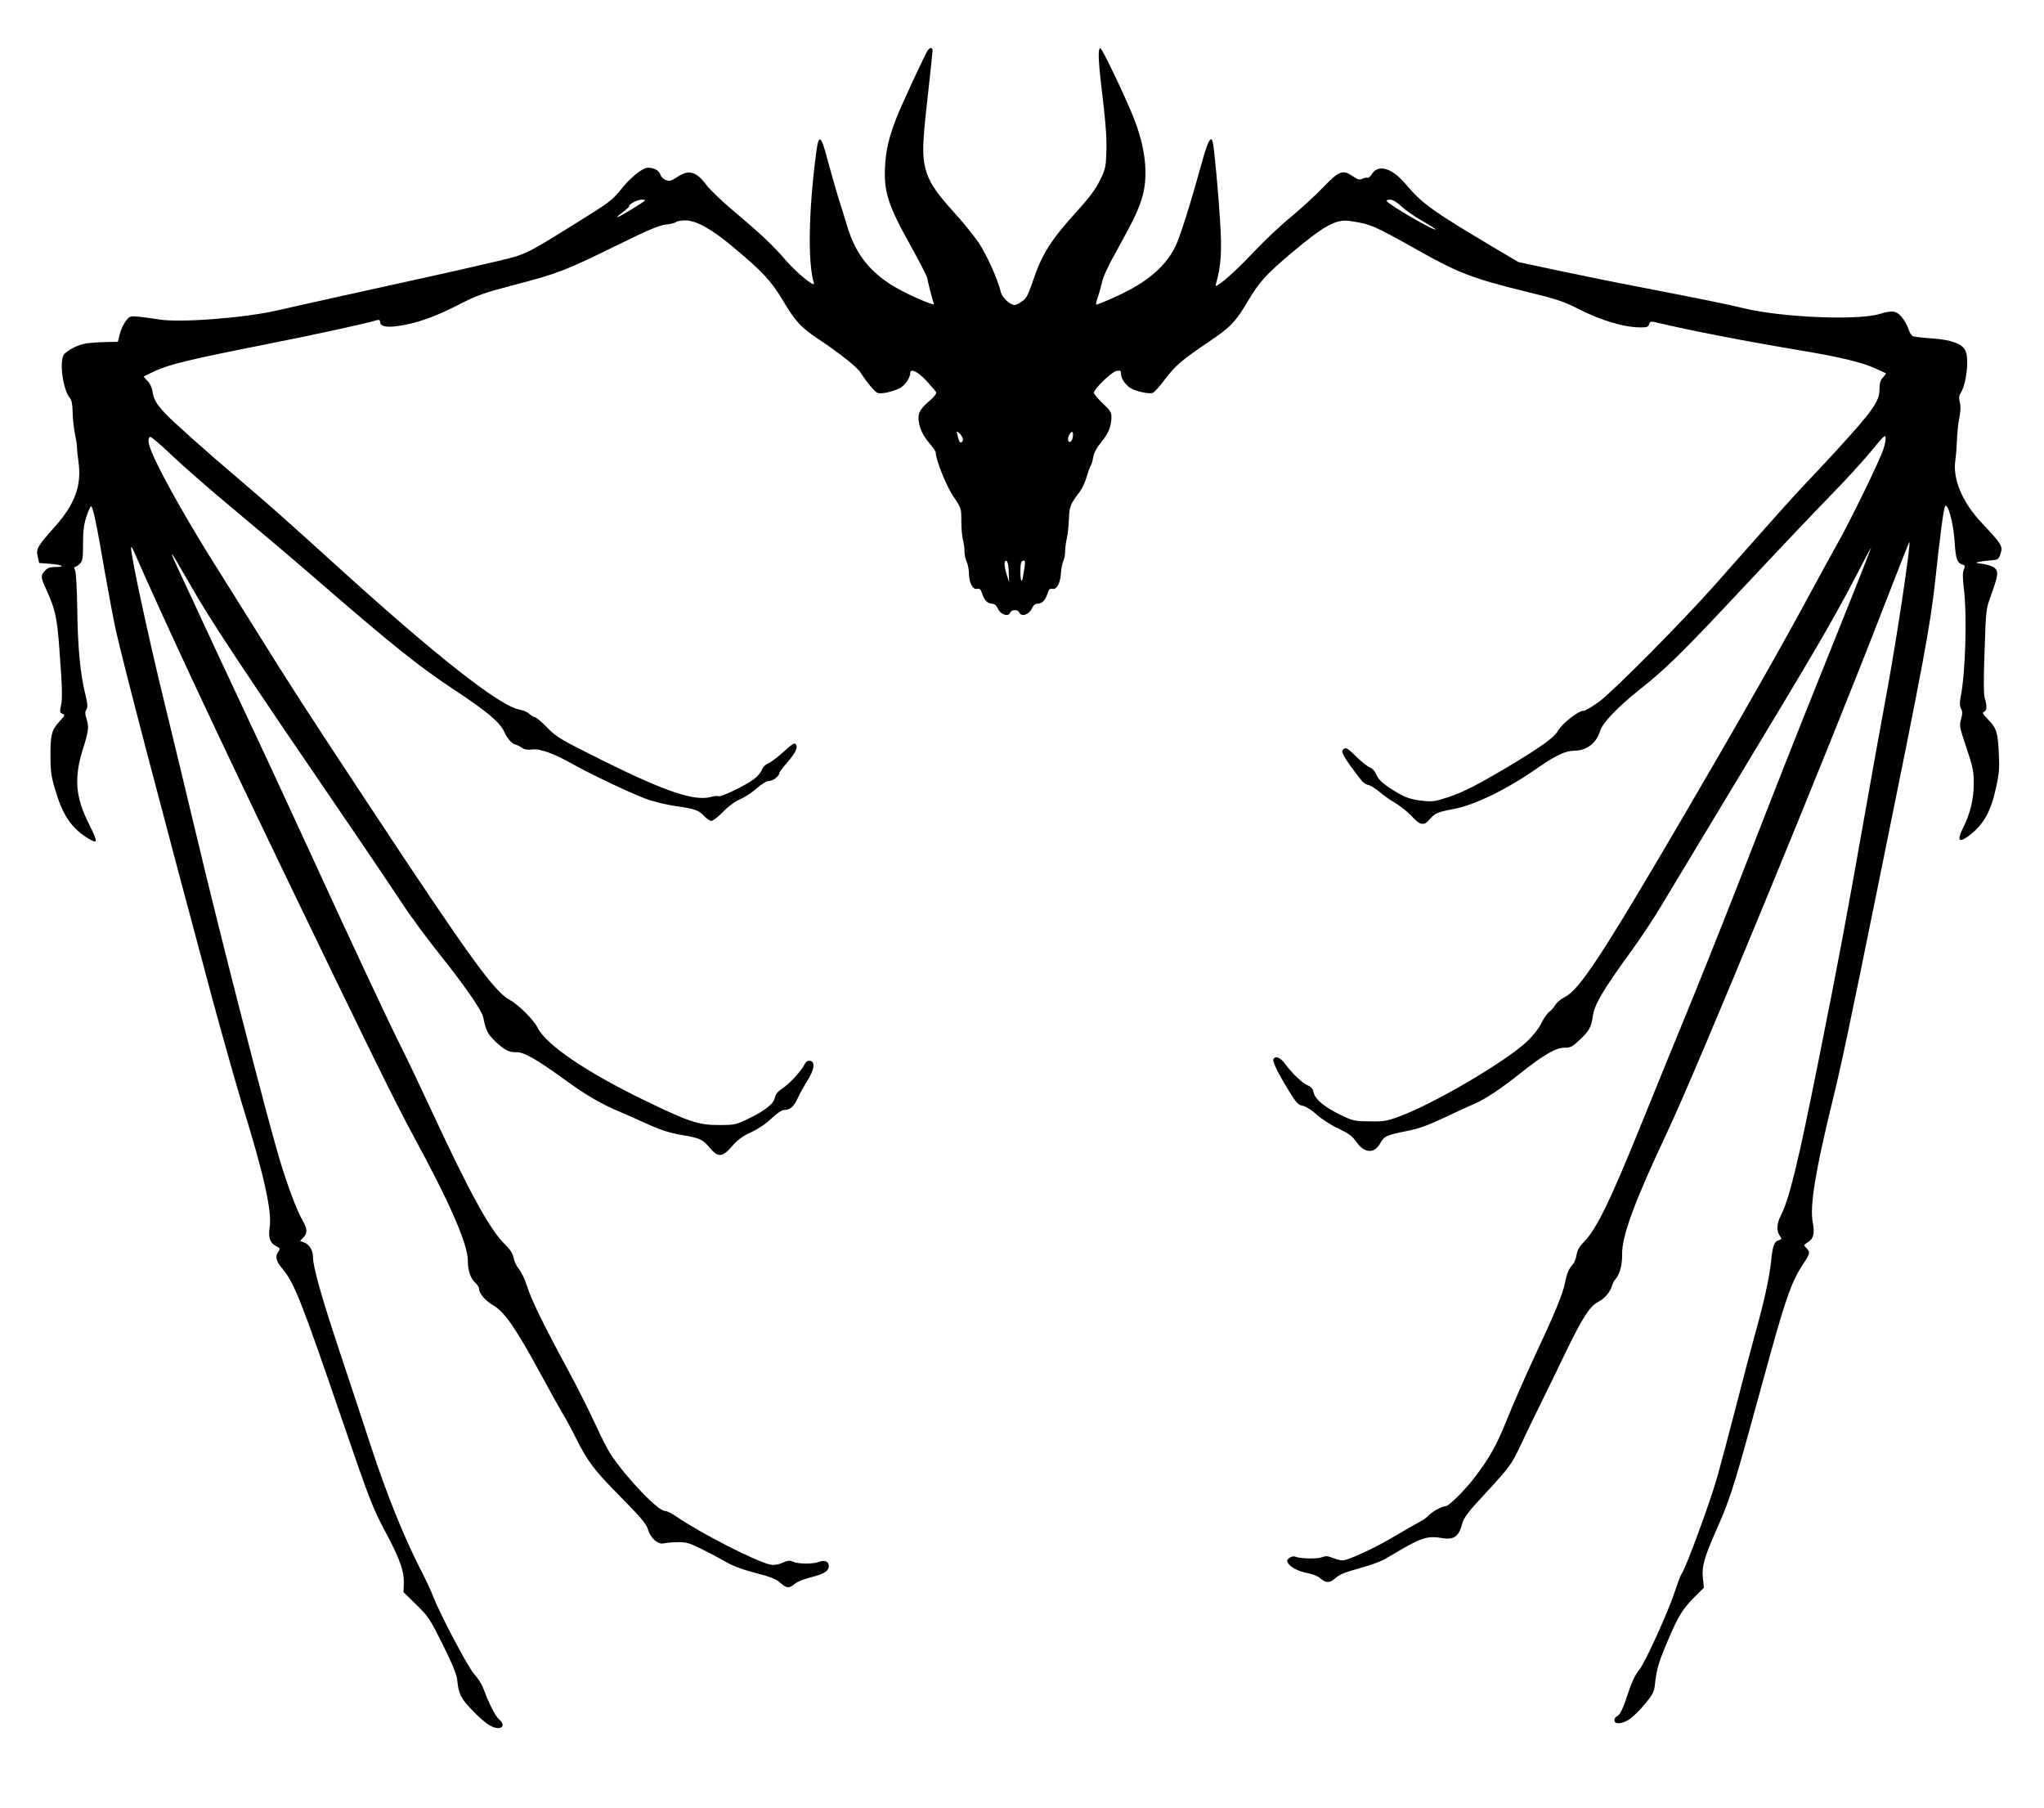 <?xml version="1.0" standalone="no"?>
<!DOCTYPE svg PUBLIC "-//W3C//DTD SVG 20010904//EN"
 "http://www.w3.org/TR/2001/REC-SVG-20010904/DTD/svg10.dtd">
<svg version="1.0" xmlns="http://www.w3.org/2000/svg"
 width="1280pt" height="1132pt" viewBox="0 0 1280 1132"
 preserveAspectRatio="xMidYMid meet">
<g transform="translate(0,1132) scale(0.1,-0.1)"
fill="#000000" stroke="none">
<path d="M5812 11008 c-15 -18 -169 -350 -199 -428 -46 -120 -64 -194 -70
-292 -10 -168 15 -248 166 -518 50 -91 94 -176 97 -190 8 -40 32 -133 39 -152
7 -17 4 -17 -31 -4 -78 28 -196 87 -252 125 -133 91 -209 196 -257 356 -15 50
-40 131 -56 180 -15 50 -42 144 -60 210 -48 186 -62 196 -79 60 -47 -363 -52
-682 -13 -809 9 -30 -111 68 -176 144 -80 93 -156 165 -318 301 -78 65 -157
141 -177 168 -65 88 -112 102 -186 52 -37 -24 -46 -27 -71 -18 -16 6 -30 21
-34 34 -6 25 -40 43 -78 43 -34 -1 -110 -62 -171 -139 -51 -64 -74 -81 -264
-199 -351 -218 -319 -203 -562 -260 -118 -28 -332 -76 -475 -107 -313 -69
-699 -154 -850 -189 -206 -47 -610 -78 -740 -56 -38 6 -95 14 -126 17 -55 5
-57 4 -82 -28 -14 -19 -31 -55 -37 -81 l-12 -48 -47 -1 c-138 -3 -175 -9 -227
-34 -30 -15 -59 -36 -66 -48 -27 -51 -2 -221 40 -270 11 -12 16 -40 17 -90 1
-40 7 -99 14 -132 7 -33 13 -69 13 -80 -1 -11 4 -57 10 -102 19 -141 -22 -256
-140 -391 -121 -137 -126 -146 -116 -195 l9 -42 67 -5 c77 -6 103 -20 36 -20
-34 0 -50 -6 -66 -23 -29 -31 -28 -41 12 -128 50 -109 63 -167 76 -339 20
-262 22 -333 12 -378 -9 -39 -8 -44 9 -51 18 -6 16 -10 -20 -50 -48 -52 -56
-82 -55 -221 0 -84 5 -123 28 -199 46 -158 96 -236 193 -301 79 -51 81 -41 18
85 -84 167 -92 289 -34 471 34 107 37 134 20 186 -9 28 -9 41 0 55 9 15 8 33
-4 84 -34 134 -50 302 -53 537 -2 139 -8 240 -14 252 -7 14 -7 20 0 20 5 0 19
9 30 20 17 17 20 33 20 125 0 80 5 120 21 170 12 36 25 65 29 65 12 0 36 -115
85 -404 25 -142 57 -311 71 -375 44 -199 287 -1126 614 -2343 61 -223 142
-509 180 -635 131 -420 184 -659 169 -754 -10 -66 1 -101 38 -120 27 -14 29
-17 17 -34 -23 -31 -16 -60 23 -107 75 -89 117 -194 367 -924 183 -533 197
-570 281 -728 89 -167 116 -244 114 -317 l-2 -58 81 -79 c76 -75 85 -89 165
-250 60 -120 86 -185 90 -219 9 -91 21 -115 98 -195 75 -77 120 -108 159 -108
33 0 37 29 7 53 -25 21 -64 98 -101 197 -9 25 -35 65 -57 89 -39 43 -214 374
-260 494 -11 29 -46 104 -79 167 -104 205 -210 468 -307 764 -52 160 -142 431
-199 602 -110 331 -164 522 -164 582 0 44 -22 79 -56 93 l-25 9 21 22 c27 29
25 54 -6 108 -35 60 -93 215 -143 380 -82 275 -370 1394 -521 2030 -50 212
-143 594 -205 850 -98 401 -207 907 -204 951 0 8 7 1 14 -16 212 -481 500
-1097 925 -1980 531 -1104 715 -1477 825 -1680 234 -430 345 -685 345 -791 0
-62 17 -110 49 -138 11 -11 21 -26 21 -35 0 -30 39 -75 92 -106 68 -40 143
-150 288 -417 57 -106 121 -221 142 -256 21 -34 59 -104 84 -155 77 -152 109
-195 278 -367 130 -132 165 -173 174 -207 16 -54 63 -96 100 -86 14 3 54 7 87
7 51 1 72 -5 145 -41 47 -23 117 -60 155 -82 47 -27 109 -50 188 -70 92 -24
127 -37 153 -61 42 -36 54 -37 91 -7 15 13 59 31 97 40 86 21 116 40 116 72 0
29 -27 40 -64 25 -37 -14 -129 -13 -160 2 -21 9 -33 8 -66 -7 -24 -11 -52 -16
-72 -12 -81 13 -443 198 -593 302 -27 19 -60 35 -72 35 -43 0 -242 208 -339
355 -19 28 -62 113 -97 190 -35 77 -111 228 -169 335 -153 283 -233 446 -258
529 -13 40 -35 87 -50 105 -15 17 -30 49 -34 71 -6 28 -21 52 -55 85 -91 88
-220 322 -450 817 -77 166 -168 357 -202 424 -92 185 -293 614 -566 1209 -135
294 -320 693 -411 885 -91 193 -206 440 -257 550 -51 110 -111 241 -135 290
-94 200 -87 195 39 -25 140 -247 307 -499 1066 -1610 99 -146 223 -330 276
-410 52 -80 159 -224 236 -320 150 -188 260 -346 269 -389 16 -81 28 -105 72
-148 58 -56 90 -73 134 -71 47 2 125 -42 296 -166 141 -103 237 -159 362 -211
36 -15 113 -49 171 -76 76 -34 132 -52 200 -64 122 -20 139 -28 183 -81 53
-63 80 -61 141 10 35 40 65 62 119 87 43 20 93 53 127 86 33 31 65 53 78 53
38 0 61 19 86 73 13 29 40 77 60 109 44 68 52 121 18 126 -16 2 -26 -5 -36
-25 -23 -43 -96 -122 -139 -149 -26 -17 -41 -34 -45 -55 -8 -40 -59 -81 -163
-132 -81 -39 -88 -41 -185 -41 -129 -1 -190 19 -470 155 -362 176 -612 345
-667 452 -26 52 -120 146 -177 177 -96 52 -253 269 -858 1185 -428 648 -508
772 -734 1135 -98 157 -232 371 -298 476 -66 106 -168 279 -226 385 -131 241
-165 326 -135 344 5 3 65 -48 134 -114 69 -66 244 -219 390 -340 145 -121 370
-311 498 -422 497 -431 657 -559 890 -713 199 -131 280 -200 306 -259 20 -44
50 -77 74 -80 7 -2 24 -10 36 -19 16 -11 36 -14 63 -11 50 7 134 -23 253 -90
115 -64 349 -176 454 -216 46 -18 128 -38 185 -47 129 -18 152 -26 187 -64 15
-16 36 -30 45 -30 10 0 41 25 71 55 32 34 74 65 107 80 31 13 78 44 106 69 32
28 61 46 76 46 25 0 65 31 65 49 0 6 23 36 50 67 53 61 70 98 52 116 -8 8 -29
-6 -75 -49 -35 -32 -78 -65 -95 -72 -19 -8 -35 -24 -41 -41 -5 -16 -29 -43
-53 -61 -54 -39 -205 -112 -218 -104 -5 3 -29 1 -53 -6 -102 -25 -285 37 -660
223 -281 140 -300 151 -361 213 -35 36 -70 65 -77 65 -7 0 -22 9 -34 20 -12
12 -40 23 -61 27 -119 18 -521 333 -1143 898 -333 302 -450 405 -601 533 -210
178 -433 377 -476 424 -57 62 -71 86 -79 137 -5 28 -17 53 -33 68 -14 13 -23
25 -21 26 2 2 35 18 72 35 88 41 227 74 692 166 319 63 625 130 698 152 11 3
17 0 17 -10 0 -29 36 -38 114 -27 113 16 228 56 376 132 121 62 157 74 350
125 273 71 319 89 635 244 203 100 272 129 314 134 30 3 59 10 65 16 5 5 31
10 57 10 68 0 164 -53 299 -166 184 -153 240 -214 310 -331 80 -135 114 -172
225 -246 136 -91 242 -175 264 -210 41 -63 89 -121 107 -127 21 -8 79 4 130
25 35 14 74 66 74 99 0 33 49 9 104 -51 28 -31 54 -61 58 -68 5 -8 -11 -29
-46 -59 -35 -30 -57 -57 -61 -77 -12 -52 12 -122 61 -179 24 -28 44 -57 44
-64 0 -45 66 -209 110 -274 50 -74 50 -75 50 -151 0 -42 4 -94 9 -116 6 -22
11 -57 11 -78 0 -21 6 -50 14 -65 7 -15 14 -49 14 -76 1 -58 25 -100 52 -93
15 4 22 -3 30 -29 14 -43 35 -64 63 -64 15 0 27 -11 37 -33 17 -36 65 -51 76
-23 8 21 50 21 58 0 11 -28 59 -13 76 23 10 22 22 33 37 33 28 0 49 21 63 64
8 26 15 33 30 29 27 -7 50 35 54 99 2 30 9 64 15 76 6 11 11 38 11 59 0 21 5
58 11 83 6 25 11 79 13 120 2 78 9 94 67 170 15 20 35 62 44 95 10 33 21 65
26 70 4 6 11 29 15 52 4 27 21 59 50 94 46 56 64 100 64 159 0 29 -9 42 -55
85 -30 29 -55 58 -55 66 1 24 110 130 141 136 26 5 29 3 29 -19 0 -29 31 -72
63 -90 41 -22 119 -37 138 -27 10 5 44 43 75 85 64 85 108 122 274 234 136 91
169 126 246 257 70 118 112 164 269 297 203 171 282 215 364 203 136 -20 149
-26 436 -187 249 -140 342 -175 668 -255 192 -47 236 -61 327 -107 148 -76
291 -118 397 -118 36 0 46 4 50 20 4 14 11 18 27 15 243 -57 562 -119 926
-180 234 -39 377 -73 455 -108 39 -17 72 -32 74 -34 3 -2 -5 -13 -17 -26 -17
-18 -22 -36 -22 -73 0 -77 -41 -134 -269 -384 -63 -69 -154 -165 -201 -215
-79 -84 -145 -157 -559 -625 -207 -233 -627 -657 -724 -731 -43 -32 -88 -59
-100 -59 -33 0 -136 -81 -161 -126 -23 -41 -97 -95 -296 -215 -203 -121 -292
-167 -387 -199 -84 -28 -103 -31 -162 -24 -75 7 -114 21 -186 66 -69 43 -94
68 -110 105 -7 17 -24 34 -37 38 -12 4 -51 34 -85 68 -52 51 -64 58 -77 48
-14 -12 -14 -16 0 -44 14 -27 53 -81 111 -155 10 -12 29 -25 42 -27 12 -2 43
-21 68 -42 24 -21 70 -53 101 -71 31 -19 78 -56 103 -83 52 -57 77 -61 111
-20 34 39 50 47 153 66 128 24 333 123 517 252 119 83 182 113 239 113 75 0
138 49 159 123 15 50 107 147 246 258 149 117 261 226 517 498 443 472 565
600 707 746 81 83 184 197 231 254 69 85 85 101 87 83 2 -13 -4 -46 -14 -75
-24 -73 -209 -453 -292 -599 -38 -68 -104 -188 -147 -268 -181 -337 -435 -785
-818 -1440 -505 -862 -646 -1077 -738 -1123 -23 -11 -49 -33 -59 -49 -10 -16
-27 -36 -39 -44 -12 -9 -35 -41 -50 -73 -18 -35 -54 -80 -93 -116 -136 -126
-578 -385 -791 -464 -84 -31 -101 -34 -192 -32 -94 1 -103 3 -183 42 -98 47
-157 97 -166 139 -4 23 -15 35 -38 45 -34 14 -95 73 -143 137 -28 38 -61 50
-71 24 -5 -14 31 -88 91 -186 55 -89 62 -97 95 -104 18 -3 57 -29 88 -57 33
-29 91 -66 135 -86 61 -29 85 -46 107 -78 54 -78 117 -82 156 -9 22 40 40 48
167 73 75 15 132 36 240 87 78 37 161 75 185 85 63 27 165 95 284 190 145 115
221 159 275 159 38 0 50 6 94 48 60 56 74 81 83 146 10 76 61 163 245 416 57
79 138 201 179 270 41 69 252 418 467 775 499 826 613 1021 748 1280 60 116
106 203 104 195 -11 -34 -187 -476 -312 -785 -73 -181 -178 -445 -233 -585
-55 -140 -189 -482 -297 -760 -109 -278 -252 -635 -318 -795 -66 -159 -181
-443 -257 -630 -213 -527 -298 -705 -381 -791 -28 -28 -42 -53 -46 -80 -3 -21
-13 -48 -23 -59 -26 -30 -37 -54 -50 -119 -15 -72 -61 -184 -197 -474 -58
-125 -134 -299 -169 -387 -62 -154 -107 -235 -200 -356 -60 -79 -161 -179
-179 -179 -24 0 -87 -35 -110 -60 -11 -12 -38 -31 -60 -42 -22 -11 -87 -49
-145 -83 -125 -75 -297 -155 -332 -155 -14 0 -42 7 -63 16 -31 12 -43 13 -66
4 -29 -12 -139 -10 -169 4 -9 3 -24 0 -35 -8 -16 -12 -18 -18 -9 -33 17 -27
65 -52 124 -63 30 -6 63 -19 74 -29 38 -34 61 -35 99 -2 25 23 63 38 148 61
63 17 132 42 154 54 22 13 76 44 120 70 116 67 162 80 237 67 84 -15 113 5
137 96 9 31 41 74 134 173 163 177 172 189 229 310 27 58 84 177 128 265 43
88 115 234 158 325 102 210 149 283 201 309 41 22 73 59 86 101 4 14 13 32 21
40 28 33 43 89 42 156 -2 115 78 331 282 764 185 391 1013 2400 1346 3264 93
239 169 434 171 432 10 -9 -77 -590 -136 -911 -39 -209 -104 -573 -146 -810
-113 -639 -164 -913 -285 -1516 -133 -664 -184 -874 -240 -984 -24 -47 -26
-92 -5 -122 14 -20 14 -22 -5 -28 -30 -9 -39 -34 -49 -132 -11 -104 -43 -251
-101 -458 -23 -82 -77 -289 -121 -460 -44 -170 -96 -365 -115 -432 -47 -165
-199 -578 -224 -608 -5 -6 -22 -51 -38 -100 -48 -144 -189 -454 -228 -502 -23
-28 -46 -75 -65 -134 -34 -105 -54 -148 -75 -156 -7 -3 -14 -14 -14 -24 0 -28
48 -24 95 7 22 15 66 58 97 96 50 61 57 75 62 126 10 91 23 136 83 276 63 148
90 192 168 270 l55 55 -6 58 c-8 76 8 132 92 321 70 159 99 246 199 607 36
132 95 344 130 472 103 370 138 466 209 572 41 61 43 70 18 97 -18 18 -18 19
9 36 36 22 44 55 31 124 -20 98 16 322 122 754 56 229 99 430 296 1400 275
1351 318 1578 350 1875 29 272 51 438 60 454 16 30 52 -99 60 -216 7 -113 15
-137 50 -148 16 -5 17 -10 8 -31 -8 -18 -8 -49 0 -118 21 -167 10 -528 -19
-675 -8 -41 -8 -59 1 -77 10 -18 10 -32 1 -66 -12 -41 -10 -51 33 -179 41
-122 46 -146 46 -227 0 -96 -22 -186 -66 -274 -41 -81 -28 -99 37 -50 91 69
137 152 169 302 19 85 22 123 17 214 -6 130 -14 157 -68 212 -32 33 -37 43
-25 47 19 7 20 35 5 86 -7 25 -8 116 -1 296 8 258 9 261 41 350 44 123 47 146
22 169 -11 10 -44 21 -73 25 -52 7 -52 8 -18 14 19 4 53 8 75 9 37 3 41 6 53
41 15 47 8 59 -117 192 -124 132 -184 276 -166 395 4 25 8 81 10 125 1 44 8
107 15 140 8 40 9 72 3 95 -7 26 -6 41 4 57 37 57 56 214 31 267 -19 43 -89
69 -208 77 -58 4 -112 10 -121 14 -9 3 -21 24 -28 46 -7 21 -26 55 -42 74 -35
40 -59 43 -135 20 -136 -43 -616 -23 -854 35 -92 23 -285 62 -663 135 -158 30
-391 78 -518 105 l-230 49 -147 87 c-389 231 -457 279 -560 402 -84 100 -171
126 -210 63 -9 -15 -22 -26 -29 -24 -7 2 -21 -1 -32 -6 -16 -9 -27 -6 -57 14
-66 45 -87 37 -189 -69 -49 -51 -142 -136 -205 -188 -64 -52 -167 -150 -230
-217 -121 -129 -246 -237 -237 -204 34 115 40 207 27 408 -11 176 -36 443 -45
483 -11 48 -31 11 -71 -134 -63 -230 -133 -454 -161 -512 -61 -129 -180 -231
-373 -318 -67 -31 -124 -54 -126 -51 -2 2 3 24 11 48 9 24 20 66 26 92 5 29
41 107 88 190 108 196 135 251 161 332 44 141 25 322 -55 518 -54 134 -192
421 -204 425 -15 5 -14 -67 3 -213 32 -267 38 -354 34 -446 -3 -87 -8 -104
-41 -170 -24 -50 -66 -107 -127 -174 -181 -199 -234 -282 -294 -461 -28 -82
-39 -103 -66 -121 -18 -13 -38 -23 -45 -23 -29 0 -79 46 -87 80 -23 89 -87
231 -139 310 -32 47 -103 134 -158 194 -115 127 -154 188 -176 271 -21 84 -19
154 15 455 16 146 30 273 30 283 0 20 -13 22 -28 5z m-1772 -942 c0 -7 -163
-106 -174 -106 -5 0 10 14 32 30 23 17 42 34 42 40 0 13 50 39 78 40 12 0 22
-2 22 -4z m4738 -40 c26 -24 84 -64 130 -90 45 -26 82 -50 82 -52 0 -16 -290
152 -306 177 -3 5 7 9 21 9 17 0 42 -15 73 -44z m-2748 -1458 c0 -18 -15 -25
-23 -10 -2 4 -7 20 -11 37 -7 29 -7 29 13 11 12 -11 21 -27 21 -38z m686 6
c-4 -14 -12 -24 -19 -21 -14 5 -10 35 6 56 15 17 21 -1 13 -35z m-399 -835 l2
-64 -14 45 c-18 56 -19 93 -2 88 7 -3 13 -28 14 -69z m99 29 c-4 -24 -8 -51
-10 -60 -6 -43 -16 -26 -16 29 0 59 4 73 23 73 6 0 7 -17 3 -42z"/>
</g>
</svg>
